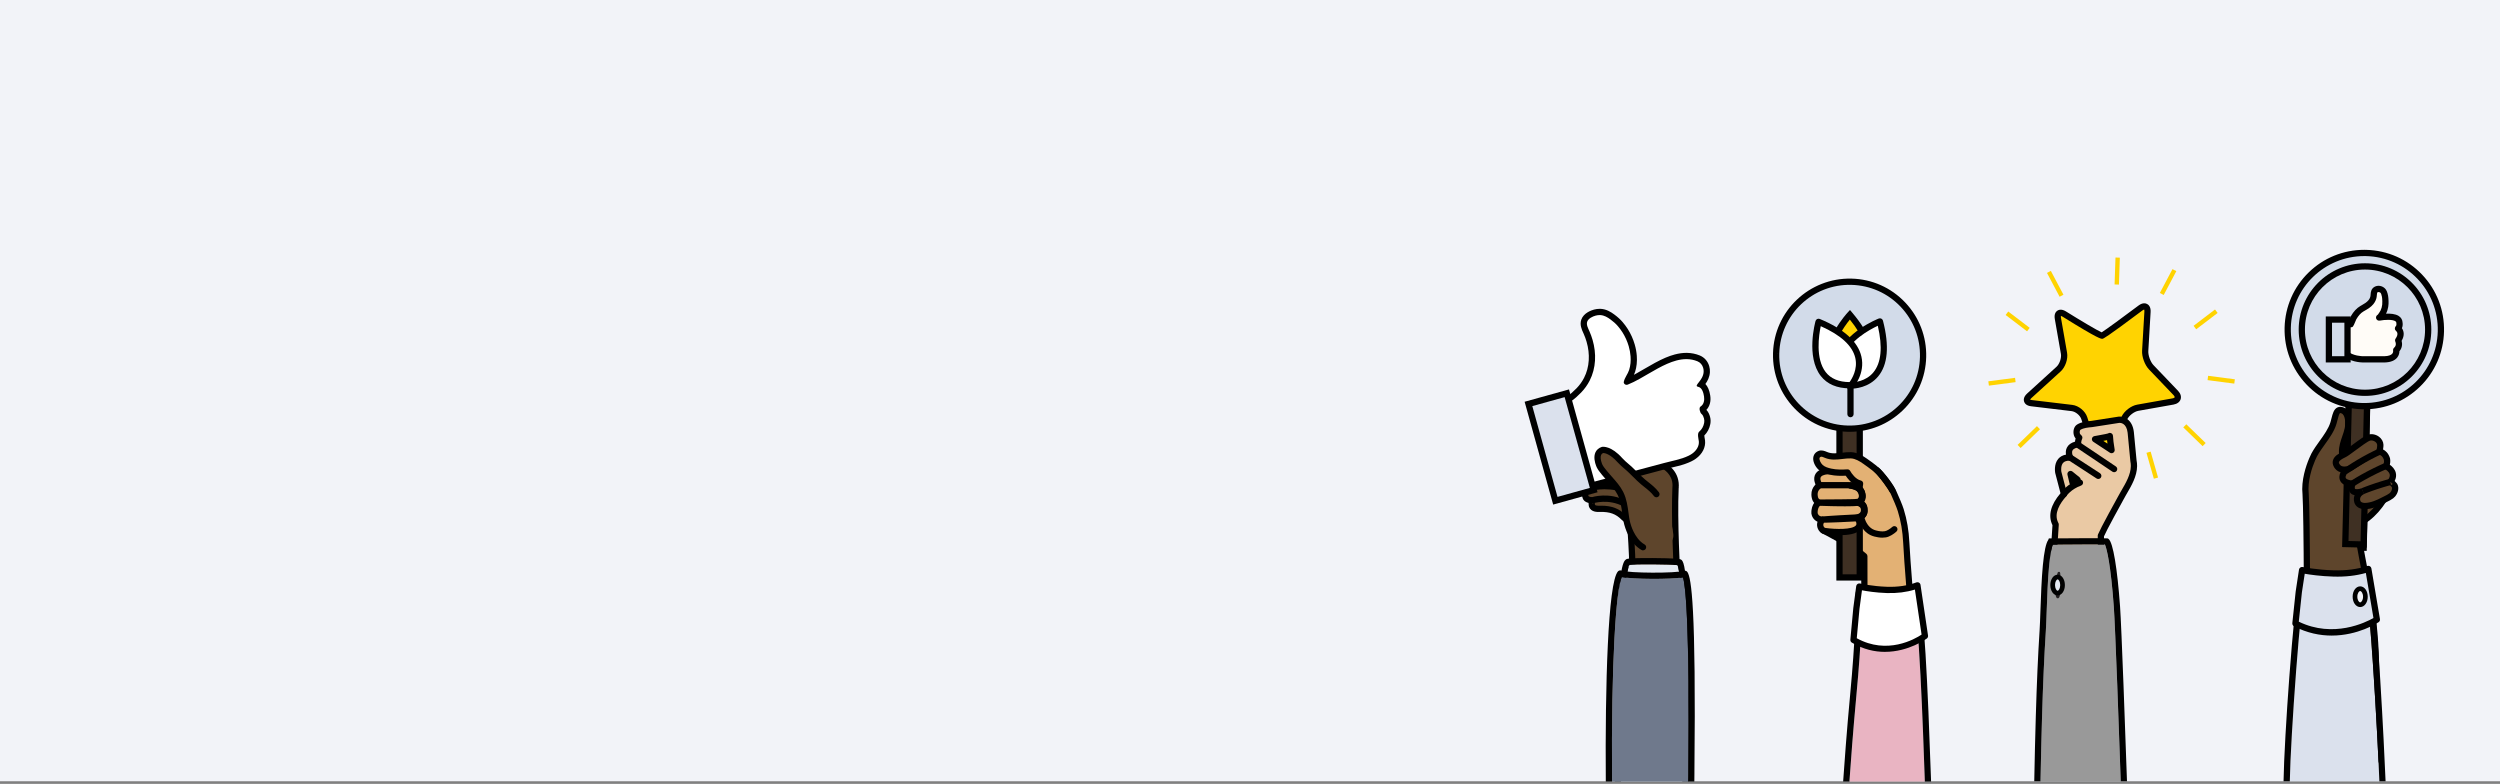 <?xml version="1.0" encoding="UTF-8"?>
<svg id="Calque_2" data-name="Calque 2" xmlns="http://www.w3.org/2000/svg" viewBox="0 0 1600 501.67">
  <rect x="0" y="0" width="1600" height="501.67" fill="#808080" stroke="none"/>
  <defs>
    <style>
      .cls-1 {
        fill: #6f798c;
      }

      .cls-2 {
        fill: #e3b174;
      }

      .cls-3 {
        fill: #fff;
      }

      .cls-4 {
        fill: #e9b4c2;
      }

      .cls-5 {
        fill: #3f3023;
      }

      .cls-6 {
        fill: #eac9a4;
      }

      .cls-7 {
        fill: #fffcf7;
      }

      .cls-8 {
        fill: #231f20;
      }

      .cls-9 {
        fill: #5e452c;
      }

      .cls-10 {
        fill: #ffd301;
      }

      .cls-11 {
        fill: #dbe1ed;
      }

      .cls-12 {
        fill: #999;
      }

      .cls-13 {
        fill: #d2dbe9;
      }

      .cls-14 {
        fill: #e5eaf2;
      }

      .cls-15 {
        fill: #f2f3f8;
      }

      .cls-16 {
        fill: #c97143;
      }

      .cls-17 {
        fill: #dbe1ed;
      }
    </style>
  </defs>
  <g id="Illustration_-_desktop" data-name="Illustration - desktop">
    <g>
      <rect class="cls-15" width="1600" height="500"/>
      <g>
        <g>
          <g>
            <path class="cls-10" d="M1317.49,236.23c2.47-2.25,4.03-6.79,3.45-10.09l-3.91-22.35c-.58-3.3,1.28-4.55,4.12-2.78,0,0,22.63,14.11,24.12,13.83,1.32-.24,24.62-17.72,24.62-17.72,2.68-2.01,4.71-.91,4.51,2.43l-1.47,25.02c-.2,3.34,1.53,8.05,3.85,10.47l15.71,16.44c2.31,2.42,1.51,4.88-1.79,5.46l-22.53,3.99c-3.29.58-7.14,3.54-8.56,6.58l-12.59,27.1c-1.41,3.03-3.41,2.91-4.44-.27l-8.65-26.74c-1.03-3.18-4.59-6.1-7.92-6.49l-25.74-3.08c-3.33-.34-4.03-2.46-1.56-4.72l18.78-17.1Z"/>
            <path d="M1344.74,298.82c-.07,0-.13,0-.2,0-1-.06-2.82-.64-3.86-3.85l-8.65-26.74c-.79-2.43-3.71-4.82-6.25-5.12l-25.74-3.08c-3.26-.33-4.3-2.02-4.62-3-.32-.98-.5-2.95,1.95-5.18l18.78-17.1c1.96-1.79,3.28-5.65,2.83-8.27l-3.91-22.35c-.57-3.26.78-4.72,1.63-5.29.85-.57,2.7-1.28,5.51.47,9.46,5.9,20.1,12.21,22.84,13.39,2.71-1.67,13.8-9.8,23.64-17.18,2.64-1.97,4.57-1.45,5.48-.95.92.49,2.42,1.81,2.22,5.1l-1.47,25.02c-.16,2.77,1.38,6.96,3.3,8.98l15.71,16.44c1.63,1.71,2.23,3.68,1.66,5.43-.57,1.74-2.23,2.98-4.55,3.39l-22.52,4c-2.64.47-5.96,3.02-7.09,5.45l-12.59,27.09c-1.33,2.87-3.07,3.36-4.1,3.36ZM1299.29,255.75c.17.09.52.23,1.19.3l25.77,3.08c4.1.48,8.31,3.93,9.58,7.86l8.65,26.74c.11.33.22.59.32.77.12-.17.26-.41.41-.73l12.59-27.1c1.69-3.62,6.09-7.01,10.02-7.7l22.53-4c.95-.17,1.38-.51,1.45-.69.06-.19-.09-.72-.75-1.42l-15.71-16.44c-2.69-2.82-4.63-8.08-4.4-11.97l1.47-25.02c.04-.73-.07-1.14-.14-1.31-.18.03-.59.16-1.17.6-23.67,17.75-24.92,17.98-25.45,18.08-.84.15-2.23.42-25.54-14.1-.57-.35-.93-.46-1.12-.49-.04.19-.08.57.03,1.22l3.91,22.35c.69,3.97-1.1,9.2-4.08,11.91h0s-18.78,17.1-18.78,17.1c-.49.45-.69.77-.77.95Z"/>
          </g>
          <rect class="cls-10" x="1346.47" y="172.09" width="17.25" height="2.79" transform="translate(1135.99 1521.96) rotate(-88.07)"/>
          <rect class="cls-10" x="1378.92" y="179.1" width="17.25" height="2.79" transform="translate(578.79 1322.32) rotate(-62.1)"/>
          <rect class="cls-10" x="1403" y="203.09" width="17.25" height="2.79" transform="translate(164.88 897.39) rotate(-37.31)"/>
          <rect class="cls-10" x="1420.24" y="234.42" width="2.79" height="17.25" transform="translate(996 1621.06) rotate(-82.54)"/>
          <rect class="cls-10" x="1403.07" y="269.92" width="2.79" height="17.25" transform="translate(227.04 1093.28) rotate(-45.9)"/>
          <rect class="cls-10" x="1376.05" y="289.17" width="2.79" height="17.25" transform="translate(-28.84 389.41) rotate(-15.93)"/>
          <rect class="cls-10" x="1313.96" y="173.06" width="2.79" height="17.25" transform="translate(67.86 636.57) rotate(-27.9)"/>
          <rect class="cls-10" x="1289.87" y="197.05" width="2.79" height="17.25" transform="translate(345.04 1108.07) rotate(-52.69)"/>
          <rect class="cls-10" x="1272.64" y="242.84" width="17.25" height="2.79" transform="translate(-20.87 168.49) rotate(-7.46)"/>
          <rect class="cls-10" x="1289.8" y="278.35" width="17.25" height="2.79" transform="translate(171.31 982.43) rotate(-44.1)"/>
          <rect class="cls-10" x="1316.82" y="297.59" width="17.25" height="2.79" transform="translate(674.23 1491.51) rotate(-74.07)"/>
          <g>
            <g>
              <path class="cls-6" d="M1344.86,381l-.31-38.16,2.5-5.14c2.82-5.4,5.72-10.77,8.68-16.09,1.09-1.95,2.11-3.94,3.24-5.87,3.12-5.35,6.69-11.21,6.77-17.41h0v-.02c0-1.11-.09-2.24-.33-3.37l-1.74-18.19c-.98-8.66-7.43-8.12-7.43-8.12l-17.51,2.73c-2.77.24-5.91.53-8.33,2.04-1.35.84-1.65,3.05-1.2,4.6.1.33.22.62.39.87.31.48.7.88,1.15,1.21-.92,1.86-.8,4.22-.8,4.22-8.77,1.44-5.01,8.51-5.01,8.51-9.56-.4-7.61,9.53-7.61,9.53l3.63,13.89c-4.6,5.09-9.08,12.45-5.34,19.42h.02s-2.89,45.36-2.89,45.36h32.15ZM1340.81,281.07c.72-.12,1.43-.25,2.12-.38.5-.09,7.39-1.24,7.39-1.66.09,2.43.54,5.71,1.1,9.03l-10.61-6.99Z"/>
              <path d="M1344.87,383h-32.15c-.55,0-1.08-.23-1.46-.63-.38-.4-.57-.94-.54-1.5l2.86-44.77c-2.96-6.03-1.18-13.06,5.15-20.41l-3.36-12.86s-.02-.08-.03-.12c-.04-.23-1.05-5.57,1.97-9.08,1.23-1.43,2.88-2.32,4.93-2.68-.22-1.3-.21-2.9.56-4.44.92-1.86,2.67-3.15,5.2-3.85.06-.61.18-1.33.4-2.07-.17-.21-.33-.42-.48-.65-.26-.4-.47-.87-.63-1.39-.67-2.29-.18-5.47,2.06-6.86,2.83-1.76,6.32-2.08,9.15-2.33l17.44-2.72s.09-.01.14-.02c2.92-.24,8.64,1.51,9.59,9.88l1.73,18.12c.24,1.18.35,2.42.34,3.67v.05h0c-.08,6.46-3.57,12.44-6.65,17.71l-.4.68c-.7,1.2-1.36,2.42-2.02,3.65-.4.73-.79,1.46-1.19,2.19-2.93,5.26-5.84,10.66-8.66,16.04l-2.27,4.67.31,37.69c0,.53-.2,1.05-.58,1.42-.38.38-.89.59-1.42.59ZM1314.85,379h28l-.3-36.14c0-.31.07-.61.2-.89l2.5-5.14c2.86-5.47,5.79-10.89,8.73-16.19.4-.71.79-1.43,1.17-2.15.67-1.23,1.36-2.51,2.08-3.75l.4-.68c2.96-5.08,6.03-10.33,6.1-15.74v-.03c.01-1.02-.08-1.99-.28-2.94-.01-.07-.03-.15-.03-.22l-1.74-18.19c-.7-6.16-4.54-6.35-5.23-6.31l-17.41,2.71s-.09.01-.13.02c-2.54.22-5.42.48-7.45,1.75-.33.21-.62,1.36-.33,2.33.06.2.12.3.14.34.17.27.39.5.67.71.77.58,1.02,1.62.59,2.49-.56,1.12-.62,2.72-.59,3.24.04,1.01-.67,1.9-1.67,2.07-1.42.23-3.24.77-3.87,2.02s0,3.01.3,3.59c.33.63.29,1.4-.09,2-.38.6-1.06.96-1.77.93-2.06-.07-3.59.4-4.48,1.43-1.43,1.65-1.28,4.59-1.09,5.66l3.61,13.82c.17.65,0,1.35-.45,1.85-4.05,4.48-8.21,11.05-5.14,16.98.24.36.36.78.33,1.23l-2.76,43.23ZM1351.42,290.06c-.38,0-.77-.11-1.1-.33l-10.61-6.99c-.69-.45-1.03-1.28-.86-2.08s.81-1.42,1.62-1.56c.71-.12,1.41-.25,2.09-.38l.34-.06c4.36-.76,5.79-1.12,6.25-1.26.32-.23.7-.36,1.12-.37,1.08,0,2,.84,2.04,1.92.08,2.06.44,5.01,1.07,8.77.13.78-.21,1.57-.88,2.01-.33.22-.71.32-1.09.32ZM1346.11,282.16l2.67,1.76c-.1-.79-.19-1.53-.26-2.22-.68.15-1.48.3-2.41.46ZM1348.32,279.03h0s0,0,0,0ZM1348.32,279.02h0s0,0,0,0ZM1348.32,279.01h0s0,0,0,0ZM1348.37,278.6c-.03.13-.04.27-.05.41,0-.14.02-.28.05-.41Z"/>
            </g>
            <g>
              <g>
                <line class="cls-6" x1="1330.05" y1="284.77" x2="1353.03" y2="300.2"/>
                <path d="M1353.03,302.2c-.38,0-.77-.11-1.11-.34l-22.98-15.43c-.92-.62-1.16-1.86-.54-2.78.62-.92,1.85-1.16,2.78-.54l22.98,15.43c.92.62,1.16,1.86.54,2.78-.39.57-1.02.88-1.66.88Z"/>
              </g>
              <g>
                <line class="cls-6" x1="1324.85" y1="292.8" x2="1342.9" y2="304.54"/>
                <path d="M1342.9,306.54c-.37,0-.75-.1-1.09-.32l-18.06-11.75c-.93-.6-1.19-1.84-.59-2.77.6-.92,1.84-1.19,2.77-.59l18.06,11.75c.93.6,1.19,1.84.59,2.77-.38.59-1.02.91-1.68.91Z"/>
              </g>
              <g>
                <polyline class="cls-6" points="1326.43 308.89 1325.12 303.37 1329.62 307.04"/>
                <path d="M1326.43,310.89c-.9,0-1.72-.62-1.94-1.54l-1.31-5.52c-.2-.83.16-1.7.88-2.16.72-.46,1.66-.4,2.33.14l4.51,3.66c.86.7.99,1.96.29,2.81-.68.84-1.91.98-2.76.33.13,1-.51,1.97-1.52,2.21-.16.04-.31.05-.46.05Z"/>
              </g>
              <g>
                <path class="cls-6" d="M1331.17,308.89c-7.12,2.55-10.24,7.33-10.24,7.33"/>
                <path d="M1320.93,318.22c-.38,0-.76-.11-1.1-.33-.92-.61-1.18-1.84-.57-2.76.14-.22,3.58-5.37,11.24-8.12,1.04-.37,2.18.17,2.56,1.21s-.17,2.18-1.21,2.56c-6.33,2.27-9.22,6.51-9.25,6.55-.39.58-1.02.89-1.67.89Z"/>
              </g>
            </g>
          </g>
          <path d="M1313.61,367.73c-.35,0-.67,0-.96,0"/>
        </g>
        <g>
          <g>
            <path class="cls-2" d="M1166.89,339.51s16.32,7.9,26.28,16.45l.05,28.45,29.4-.91c-.85-12.05-1.97-24.1-2.58-36.16-.37-7.23-1.4-13.94-3.54-20.85-.98-3.16-3.4-8.54-4.74-11.56-.83-1.88-8.68-13.07-10.63-14.07l-15.21-2.98-17.73,18.31-1.29,23.31Z"/>
            <path d="M1193.22,386.41c-.52,0-1.02-.2-1.39-.56-.39-.38-.61-.89-.61-1.43l-.05-27.52c-9.7-8.06-24.99-15.51-25.15-15.58-.73-.35-1.17-1.1-1.13-1.91l1.29-23.31c.03-.48.23-.94.56-1.28l17.73-18.31c.47-.49,1.16-.7,1.82-.57l15.21,2.98c.18.04.36.1.53.18,2.66,1.37,10.76,13.27,11.54,15.04l.35.8c1.41,3.17,3.53,7.97,4.46,10.98,2.07,6.67,3.23,13.45,3.63,21.34.4,7.92,1.04,15.98,1.65,23.77.32,4.12.64,8.23.94,12.34.04.54-.15,1.08-.51,1.48-.37.4-.88.64-1.42.66l-29.4.91s-.04,0-.06,0ZM1168.96,338.3c4,2.01,16.93,8.77,25.51,16.14.44.38.7.93.7,1.51l.04,26.39,25.26-.78c-.25-3.41-.52-6.83-.78-10.24-.61-7.82-1.25-15.91-1.65-23.88-.39-7.54-1.48-14.01-3.46-20.35-.87-2.78-2.93-7.45-4.3-10.54l-.36-.8c-.77-1.74-7.67-11.42-9.58-13l-13.75-2.69-16.46,17-1.17,21.25Z"/>
          </g>
          <g>
            <rect class="cls-5" x="1177.27" y="225.15" width="12.96" height="144.41"/>
            <path d="M1192.23,371.56h-16.96v-148.41h16.96v148.41ZM1179.27,367.56h8.96v-140.41h-8.96v140.41Z"/>
          </g>
          <path d="M1165.35,290.29c-.58.16-1.12.46-1.57.85-.45.39-.78.9-.97,1.47-.06.29-.14.58-.13.88,0,.15-.02.3,0,.44l.06.44c.02.3.13.58.2.87.06.29.2.56.31.84l.17.41.21.39c.14.26.28.53.43.78.32.48.74.91,1.18,1.31.22.19.46.37.69.56l.74.5c.52.29,1.03.59,1.58.82.53.27,1.11.43,1.66.64.57.17,1.15.32,1.73.46.59.1,1.17.22,1.76.3l1.78.18,1.79.06c.6.03,1.19-.03,1.79-.03l.89-.03.89-.08,1.78-.17c.1,0,.19.04.23.13.2.39.44.79.69,1.16.25.38.51.75.79,1.11.13.18.28.35.43.53.14.18.29.35.44.51.15.17.3.34.46.5.16.16.31.33.48.48l.51.45c.17.14.35.28.53.42.17.14.36.27.55.39.19.12.37.26.57.36l.59.32c.2.11.41.18.61.27.2.09.41.18.63.24l.64.2h.01c.12.04.2.17.17.29-.28,1.48-.48,2.98-.65,4.49-.16,1.51-.27,3.02-.33,4.53-.02.76-.04,1.51-.04,2.27,0,.76.01,1.51.06,2.27.03.76.1,1.51.15,2.26.08.75.16,1.5.28,2.25.05.37.12.75.19,1.12.08.37.13.74.23,1.11l.27,1.1.33,1.08c.25.71.49,1.43.82,2.11.15.34.31.69.5,1.01.19.32.34.67.56.98.21.31.41.63.63.94l.71.88c.26.28.53.54.79.81.26.27.58.48.87.73.28.25.62.44.94.64l.48.3.51.25c.67.36,1.4.57,2.12.82-.72-.23-1.46-.42-2.15-.76l-.52-.23-.49-.29c-.33-.2-.67-.37-.96-.62-.3-.24-.62-.44-.9-.71-.27-.27-.56-.52-.83-.79l-.74-.87c-.24-.3-.44-.62-.67-.93-.23-.31-.4-.66-.59-.98-.2-.33-.36-.67-.52-1.02-.34-.68-.6-1.41-.87-2.12l-.35-1.09-.29-1.11c-.11-.37-.17-.75-.25-1.12-.09-.37-.16-.75-.21-1.13-.14-.75-.23-1.51-.32-2.27-.07-.76-.15-1.52-.18-2.28-.05-.76-.06-1.53-.07-2.29,0-.76,0-1.53.03-2.29.05-1.52.16-3.05.31-4.56.16-1.52.36-3.03.63-4.54l.18.29-.68-.21c-.23-.06-.45-.15-.66-.25-.22-.1-.44-.18-.65-.29l-.62-.34c-.21-.11-.4-.25-.59-.38-.2-.13-.39-.26-.57-.41-.18-.15-.37-.29-.55-.44l-.52-.47c-.18-.15-.33-.33-.5-.49-.17-.16-.32-.34-.48-.51-.15-.17-.31-.35-.45-.53-.14-.18-.3-.36-.43-.55-.28-.37-.55-.75-.8-1.15-.26-.39-.49-.79-.71-1.21l.23.13-1.8.16-.9.08-.91.02c-.6,0-1.21.05-1.81.03l-1.81-.07-1.8-.21c-.6-.09-1.19-.22-1.79-.33-.59-.15-1.17-.31-1.75-.49-.57-.22-1.15-.39-1.69-.67-.56-.24-1.08-.55-1.6-.86l-.75-.52c-.24-.19-.47-.38-.7-.58-.45-.42-.86-.86-1.2-1.39-.15-.27-.28-.54-.42-.81l-.2-.4-.16-.42c-.1-.28-.23-.56-.29-.86-.07-.3-.17-.58-.18-.89l-.05-.45c-.01-.15.01-.31.02-.46,0-.31.09-.6.16-.9.2-.58.56-1.09,1.03-1.48.47-.38,1.01-.67,1.6-.81Z"/>
          <path d="M1164.85,310.54s.37,0,1.01-.01c.65,0,1.57-.01,2.67,0,1.11.01,2.4.02,3.78.08,1.38.05,2.86.1,4.33.16,1.47.08,2.94.17,4.28,0,.67-.09,1.31-.22,1.89-.43.58-.2,1.1-.48,1.53-.8.43-.33.78-.67.98-1.06.23-.37.28-.76.25-1.07-.03-.31-.11-.56-.16-.72-.06-.16-.08-.25-.08-.25,0,0,.04.08.11.24.06.16.17.39.23.72.06.32.04.76-.18,1.17-.18.43-.55.84-.98,1.2-.44.36-.97.69-1.58.92-.6.25-1.27.42-1.97.52-1.4.2-2.9.13-4.37.07-1.47-.08-2.94-.15-4.32-.23-1.38-.09-2.67-.17-3.77-.23-1.1-.06-2.02-.14-2.67-.19-.64-.05-1.01-.08-1.01-.08Z"/>
          <g>
            <path class="cls-13" d="M1136.73,226.18c-.64,25.97,19.89,47.53,45.86,48.17,25.97.64,47.53-19.89,48.17-45.86.64-25.97-19.89-47.53-45.86-48.17-25.97-.64-47.53,19.89-48.17,45.86Z"/>
            <path d="M1183.78,276.36c-.41,0-.82,0-1.24-.02-27.03-.66-48.47-23.19-47.81-50.22.66-27.03,23.21-48.44,50.22-47.81,13.09.32,25.28,5.72,34.31,15.21s13.83,21.92,13.5,35.01c-.32,13.09-5.72,25.28-15.21,34.31-9.19,8.75-21.14,13.52-33.78,13.52ZM1136.73,226.18l2,.05c-.61,24.82,19.09,45.51,43.91,46.12,12,.28,23.44-4.11,32.16-12.4,8.71-8.29,13.67-19.48,13.97-31.51.29-12.02-4.11-23.44-12.4-32.16-8.29-8.71-19.48-13.67-31.51-13.97-24.87-.6-45.51,19.09-46.12,43.91l-2-.05Z"/>
          </g>
          <g>
            <path class="cls-2" d="M1165.25,310.89c-1.26,0-2.08-3.22-2.14-3.85-.8-8.03,14.49-5.15,19.82-5.05,2.69.05,6.62.6,7.81,3.09,1.24,2.58-1.36,4.71-3.82,5.88l-21.67-.06Z"/>
            <path d="M1186.92,312.95h0l-21.67-.06h0c-3.36-.01-4.12-5.6-4.12-5.66-.2-2.01.37-3.76,1.65-5.06,3.43-3.5,11.19-2.87,16.86-2.4,1.34.11,2.5.2,3.34.22,3.47.06,7.96.85,9.58,4.23.6,1.24.68,2.57.23,3.83-.82,2.33-3.17,3.85-5,4.72-.27.13-.56.19-.86.19ZM1165.79,308.89l20.66.06c1.34-.7,2.3-1.54,2.55-2.25.07-.19.1-.41-.07-.77-.55-1.15-2.87-1.9-6.05-1.96-.97-.02-2.19-.12-3.6-.23-4.32-.35-11.55-.94-13.68,1.22-.3.3-.63.79-.52,1.87.06.47.4,1.53.69,2.05ZM1165.26,308.89h0,0Z"/>
          </g>
          <path class="cls-2" d="M1162.73,292.06c-.99,2.17.67,5.45,2.2,6.96,1.68,1.64,3.94,2.35,6.12,2.87,3.25.77,6.77.71,10.07.5,0,0,2.97,5.99,7.57,7.09,0,0-4.49,28.38,9.1,31.97,2.03.54,4,.88,6.11.51,1.76-.31,4.09-1.96,5.37-3.23,3.19-3.19,3.48-8.32,2.71-12.57-.88-4.83-2.88-8.93-5.13-13.23-2.59-4.94-5.56-9.99-9.72-13.51-1.78-1.51-3.65-2.92-5.52-4.31-2.47-1.84-5.27-3.6-8.36-3.73-5-.2-10.12,1.94-14.97-.2-1.1-.49-2.58-1.23-3.77-.74-.91.37-1.47.94-1.78,1.62Z"/>
          <path d="M1204.72,344.11c-1.86,0-3.58-.35-5.08-.72-14.06-3.49-12.26-26.07-11.43-32.55-3.42-1.49-5.84-4.68-6.95-6.39-3.14.15-6.68.14-10.07-.61-2.6-.58-5.31-1.38-7.44-3.35-2.1-1.93-4.36-6.1-2.79-9.31.57-1.18,1.6-2.08,2.98-2.61,1.94-.75,3.94.1,5.27.65l.24.1c2.86,1.19,5.97.82,9.27.44,1.94-.23,3.95-.46,5.99-.39,3.86.15,7.21,2.15,9.98,4.09,2.06,1.44,4.06,2.86,5.98,4.39,3.65,2.91,9.4,9.52,12.31,15.13.51.98.13,2.19-.85,2.7-.98.51-2.19.13-2.7-.85-2.82-5.43-8.34-11.53-11.25-13.84-1.83-1.45-3.78-2.83-5.78-4.24-2.29-1.6-5.01-3.26-7.83-3.37-1.74-.07-3.5.14-5.38.36-3.66.43-7.44.87-11.27-.72l-.25-.11c-.64-.27-1.84-.78-2.28-.61-.63.25-.77.53-.82.63-.51,1.05.64,3.45,1.91,4.61,1.44,1.33,3.54,1.93,5.6,2.38,3.35.74,7.03.65,10.18.46.8-.06,1.52.37,1.89,1.06.77,1.44,3.48,5.34,6.74,6.07,1.04.23,1.71,1.24,1.54,2.28-.04.27-4.31,26.59,8.21,29.7,1.78.44,3.71.81,5.7.48,1.33-.22,3.46-1.58,4.68-2.72.8-.76,2.07-.72,2.83.09.76.8.72,2.07-.09,2.83-1.64,1.54-4.46,3.37-6.76,3.75-.76.12-1.51.18-2.23.18Z"/>
          <g>
            <path class="cls-2" d="M1167.92,339.85s24.78,3.6,21.98-5.99c0,0-.13-1.73-2-2.4,0,0,6.26-.27,5.2-5.6,0,0,.67-3.83-4.26-4.18,0,0,4.26-1.01,2.66-6.61,0,0-.72-4-8.55-4.53h-18.09s-4.66,2-3.33,7.86c0,0,.27,2.03,2.4,3.28,0,0-2.88,1.99-2.64,6.82,0,0,.5,3.93,4.9,4.05-.61-.02-1.25,2.61-1.27,3.01-.11,1.9,1.02,4.01,3,4.3Z"/>
            <path d="M1177.34,342.54c-4.35,0-8.32-.51-9.71-.72-3.14-.46-4.86-3.61-4.71-6.39,0-.02.06-.69.28-1.52-2.64-1.17-3.71-3.68-3.9-5.17,0-.05-.01-.1-.01-.16-.16-3.14.81-5.34,1.77-6.73-1.11-1.3-1.42-2.65-1.5-3.09-1.3-5.88,2.37-9.16,4.51-10.08.25-.11.52-.16.79-.16h18.09s.09,0,.14,0c8.62.59,10.13,5.06,10.36,6.04.69,2.45.53,4.54-.46,6.23-.03.05-.05.09-.08.14.41.3.78.65,1.09,1.05,1.11,1.42,1.17,3.02,1.13,3.78.39,2.37-.38,3.96-1.11,4.9-.67.86-1.53,1.45-2.38,1.86.13.33.21.65.25.93.71,2.64-.2,4.43-1.11,5.47-2.5,2.88-8.23,3.61-13.42,3.61ZM1167.36,334.16c-.18.43-.41,1.26-.46,1.58-.05.87.47,2.01,1.3,2.13l-.29,1.98.29-1.98c6.71.97,17.2,1.13,19.53-1.56.29-.34.55-.83.24-1.9-.04-.13-.06-.27-.07-.41-.02-.09-.13-.48-.68-.67-.9-.32-1.45-1.24-1.3-2.18.14-.95.94-1.66,1.89-1.7.55-.03,2.32-.33,3.04-1.26.13-.17.53-.68.27-1.94-.05-.24-.05-.49,0-.73h0s.06-.62-.31-1.07c-.45-.54-1.4-.72-2.13-.77-.99-.07-1.77-.85-1.85-1.83-.08-.98.57-1.88,1.53-2.11h0s.76-.23,1.18-.98c.5-.9.29-2.21.03-3.14-.04-.12-.03-.07-.05-.19h0s-.83-2.47-6.65-2.88h-17.54c-.83.5-2.64,2-1.86,5.42.01.06.02.12.03.18,0,0,.21,1.1,1.43,1.82.59.34.96.97.99,1.65.03.68-.3,1.33-.86,1.72-.05.04-1.92,1.49-1.78,4.97.1.56.62,2.19,2.96,2.25,1.1.03,1.98.95,1.95,2.05-.02.64-.34,1.21-.82,1.56Z"/>
          </g>
          <g>
            <path d="M1163.92,321.68s.66-.01,1.82-.04c1.16,0,2.82-.02,4.8-.04,1.99,0,4.3-.02,6.79-.03,2.48,0,5.13-.03,7.77-.12,1.32-.04,2.65-.07,3.91-.24.16-.02.31-.05.45-.09l.16-.06.2-.13.41-.26c.11-.1.21-.2.32-.3l.16-.15c.05-.06.09-.12.13-.18l.27-.36c.12-.27.29-.52.35-.81.37-1.13.22-2.34-.14-3.38-.36-1.04-.95-1.96-1.66-2.62-.19-.15-.36-.32-.55-.45-.2-.12-.38-.27-.57-.35-.41-.18-.8-.39-1.17-.53-.38-.13-.73-.24-1.06-.35-.33-.1-.65-.16-.93-.24-.56-.15-1.01-.22-1.31-.28-.3-.06-.47-.09-.47-.09,0,0,.16.02.47.06.31.05.76.08,1.33.21.28.06.6.11.94.2.34.1.71.2,1.1.31.39.13.77.31,1.2.48.43.2.83.48,1.22.81.76.68,1.4,1.61,1.81,2.7.41,1.08.61,2.38.21,3.64-.07.32-.25.61-.39.91l-.3.41c-.05.07-.1.14-.15.2l-.19.18c-.13.12-.25.24-.38.35l-.41.26-.2.13c-.11.06-.19.08-.29.12-.17.04-.34.08-.5.1-1.32.19-2.64.23-3.97.28-2.65.07-5.31.06-7.79.05-2.48-.01-4.8-.08-6.79-.12-1.99-.06-3.64-.11-4.8-.15-1.16-.04-1.82-.06-1.82-.06Z"/>
            <path d="M1179.98,324.02c-.92,0-1.82,0-2.66,0-1.88,0-3.67-.05-5.29-.09l-8.18-.24.03-4,6.65-.08,6.79-.03c2.46,0,5.09-.02,7.72-.12h.3c1.21-.05,2.35-.08,3.42-.23.02,0,.04,0,.06,0l.48-.4.12-.17.07-.13c.03-.05.06-.1.08-.15l.02-.1c.19-.58.14-1.33-.12-2.11-.25-.7-.63-1.33-1.09-1.77-.06-.05-.12-.11-.19-.16-.04-.04-.09-.08-.13-.12-.08-.05-.16-.1-.23-.15l-.11-.07c-.12-.05-.27-.12-.43-.19-.21-.1-.4-.19-.6-.27l-.98-.32c-.13-.04-.31-.08-.47-.12l-.33-.08c-.37-.1-.67-.15-.91-.2l-.74-.14.64-3.95.75.1c.33.04.75.1,1.24.21l.25.05c.23.04.48.09.74.16l1.16.33c.37.12.67.25.98.38l.49.21c.56.26,1.11.62,1.68,1.11,1.04.92,1.85,2.12,2.38,3.51.63,1.7.73,3.38.27,4.88-.11.43-.28.76-.41,1.02l-.3.54-.3.41c-.11.15-.18.24-.25.33l-.44.43c-.12.11-.24.22-.36.33l-.19.14-.76.49c-.19.1-.34.16-.5.21l-.27.08c-.24.06-.48.11-.71.14-1.31.19-2.61.24-3.87.29h-.29c-1.78.06-3.55.07-5.22.07Z"/>
          </g>
          <g>
            <path d="M1166.14,332.54s.58-.05,1.59-.13c1.01-.07,2.45-.19,4.18-.3,1.73-.11,3.75-.25,5.91-.37,2.16-.12,4.47-.25,6.78-.37,1.15-.05,2.3-.11,3.44-.16,1.1-.07,2.17-.41,3.03-.99.87-.58,1.47-1.43,1.74-2.35.13-.47.18-.91.19-1.39,0-.45-.03-.89-.13-1.3-.18-.82-.62-1.49-1.1-1.98-.49-.48-1.03-.79-1.48-1-.46-.2-.83-.33-1.09-.41-.26-.07-.4-.11-.4-.11,0,0,.14.03.41.09.26.06.65.16,1.13.34.47.19,1.03.48,1.57.95.53.48,1.03,1.18,1.25,2.05.13.43.17.9.18,1.38,0,.46-.04.98-.16,1.48-.26,1-.9,1.98-1.85,2.61-.93.64-2.07,1.01-3.24,1.1-1.14.06-2.3.13-3.45.2-2.31.1-4.62.21-6.78.3-2.17.1-4.19.15-5.92.22-1.73.06-3.18.09-4.19.12-1.01.02-1.59.03-1.59.03Z"/>
            <path d="M1166.18,334.54l-.2-3.99,2.81-.22c.85-.06,1.86-.14,2.99-.21l1.92-.12c1.25-.08,2.6-.17,4.01-.25l10.23-.54c.73-.05,1.46-.28,2-.65.46-.3.8-.76.95-1.27.07-.24.1-.51.11-.85,0-.19,0-.51-.07-.75-.12-.53-.38-.88-.59-1.08-.22-.21-.52-.41-.9-.59-.38-.17-.67-.26-.81-.3l-.39-.11.95-3.88.42.09c.51.12.97.26,1.44.44.86.35,1.56.78,2.17,1.32.67.61,1.51,1.61,1.86,3.07.14.45.22,1.05.24,1.8,0,.52-.03,1.25-.22,2.02-.41,1.55-1.39,2.92-2.68,3.78-1.17.81-2.63,1.31-4.2,1.43l-10.3.51c-1.39.06-2.73.11-3.97.15l-1.96.07c-1.15.04-2.17.07-3.02.09l-2.8.06Z"/>
          </g>
        </g>
        <g>
          <g>
            <path class="cls-9" d="M1044.58,369.59c.45-6.96-.3-20.17-.85-28.31-.13-1.94-.26-3.6-.35-4.8-.1-1.37-.17-2.17-.17-2.17-.6-.72-3.43-2.53-3.93-3.04-4.37-4.48-9.2-5.78-15.28-5.61-1.86.05-4.34.05-5.17-1.99-.11-.26-.37-3.46.16-3.46-3.65-.2-4.1-1.78-4.1-1.78-1.52-3.96,1.22-5.48,1.22-5.48-5.33.15-6.09-2.13-6.09-2.13-1.44-5.22,3.24-5.84,7.02-6.68,3.13-.7,6.28-1.31,9.42-1.95.17.21,9.1-3.18,9.1-3.18-3.39-.3-7.93-.8-12.19-1.62-6.04-1.16-11.54-2.96-12.44-5.76-1.42-4.41,8.91-4.37,11.86-4.4,5.61-.05,12.07.59,17.53,1.97,9.3,2.35,16.68,4.97,24.67,9.04,0,0,7.44,3.79,7.42,12.38v.02c-.03.47-.05.94-.07,1.43h0s0,.01,0,.02c-.98,21.21,1.03,56.3,1.03,56.3l-28.78,1.22Z"/>
            <path d="M1042.45,371.68l.14-2.22c.45-6.97-.34-20.56-.85-28.04-.13-1.94-.25-3.58-.35-4.79-.04-.56-.08-1.02-.11-1.38-.46-.36-1.18-.87-1.62-1.19-.97-.69-1.49-1.07-1.81-1.4-3.64-3.73-7.63-5.19-13.79-5.01-1.85.06-5.69.16-7.08-3.23-.1-.25-.3-1.36-.32-2.55-2.64-.68-3.43-2.17-3.65-2.75-.68-1.77-.71-3.26-.4-4.47-3.47-.75-4.33-2.73-4.5-3.21l-.03-.1c-.57-2.06-.42-3.83.45-5.26,1.5-2.48,4.59-3.15,7.32-3.74l.75-.16c2.38-.53,4.81-1.02,7.16-1.49l2.84-.57c.09-.03.2-.06.32-.1-1.39-.21-2.7-.43-3.93-.66-8.49-1.63-12.93-3.89-13.96-7.11-.43-1.34-.25-2.66.53-3.73,2.03-2.81,7.69-3.24,12.97-3.28h.25c6.14-.05,12.71.68,18.04,2.02,9.77,2.47,17.27,5.22,25.09,9.19.35.18,8.53,4.45,8.52,14.17v.13c-.02.36-.04.72-.06,1.09l.06.2-.08.34c-.95,20.89,1.01,55.56,1.03,55.91l.12,2.03-33.03,1.4ZM1024.95,323.65c6.68,0,11.57,1.94,15.76,6.23.14.13.8.6,1.27.94,1.4,1,2.28,1.65,2.76,2.21l.41.49.05.63s.07.8.17,2.18c.09,1.21.22,2.87.35,4.82.57,8.33,1.17,19.26.96,26.35l24.58-1.04c-.4-7.74-1.74-35.9-.94-54.06h0s.02-.44.02-.44c.02-.47.05-.94.07-1.39-.02-7.2-6.08-10.43-6.34-10.57-7.53-3.83-14.78-6.49-24.25-8.88-5.01-1.27-11.19-1.96-17.02-1.91h-.25c-8.59.08-9.66,1.44-9.77,1.63,0,0,0,.06.04.16.13.41,1.28,2.56,10.91,4.41,3.35.64,7.39,1.18,11.99,1.59l8.67.78-8.14,3.09c-6.07,2.3-8.57,3.24-9.81,3.35l-1.92.39c-2.32.47-4.73.95-7.07,1.47l-.77.17c-1.84.4-4.13.89-4.74,1.9-.25.42-.28,1.05-.07,1.9.31.33,1.48.96,4.17.89l8.19-.24-7.16,3.98c-.24.16-1.09.91-.37,2.91.2.17.89.53,2.39.61l-.11,4c1.02,0,1.63-.8,1.72-1.2-.07.34-.03,1.49.04,2.03.38.58,1.56.67,3.2.63.34,0,.68-.01,1.01-.01ZM1020.68,322.9s0,0,0,0c0,0,0,0,0,0Z"/>
          </g>
          <path d="M1039.66,315.02c-.18,0-.37-.03-.55-.08-12.83-3.69-21.07-.59-21.16-.56-1.02.4-2.19-.11-2.59-1.13-.4-1.03.1-2.18,1.12-2.59.38-.15,9.49-3.66,23.73.43,1.06.3,1.68,1.41,1.37,2.47-.25.88-1.05,1.45-1.92,1.45Z"/>
          <path d="M1039.82,324.37c-.33,0-.66-.08-.97-.25-9.24-5.11-19.03-2.09-19.12-2.06-1.05.33-2.18-.24-2.51-1.29-.34-1.05.24-2.17,1.29-2.51.46-.15,11.49-3.61,22.29,2.36.97.53,1.32,1.75.78,2.72-.36.66-1.05,1.03-1.75,1.03Z"/>
          <path class="cls-16" d="M1072.41,310.62c0,.46-.02.94-.07,1.43.02-.49.05-.96.07-1.43Z"/>
          <g>
            <path class="cls-3" d="M1014.7,311.76c-.36,0-.72-.1-1.04-.29-.47-.28-.8-.75-.91-1.28l-11.33-51.69c-.19-.87.21-1.75.99-2.18.4-.22.83-.46,1.17-.66,0,0,.63-.37.64-.37,2.03-1.4,4.02-3.14,6.28-5.47,2.06-2.13,3.77-4.52,5.08-7.09,1.88-3.67,2.96-7.72,3.22-12.04.25-4.11-.24-8.35-1.47-12.59-.51-1.77-1.16-3.54-1.91-5.24-.1-.22-.2-.44-.31-.68-.87-1.88-2.05-4.46-1.2-6.96,1.18-3.44,5.5-4.83,6.79-5.17,1.02-.27,2.05-.41,3.06-.41.2,0,.39,0,.59.02,3.07.16,5.64,1.78,7.53,3.17,2.07,1.52,3.72,3.02,5.04,4.57,1.22,1.43,2.25,2.82,3.15,4.25,1.81,2.86,3.26,6.1,4.21,9.36.67,2.3,1.09,4.61,1.26,6.86.25,3.41-.08,6.6-1,9.48-.44,1.38-1.11,2.58-1.76,3.75-.58,1.05-1.14,2.05-1.45,3.05,2-.81,4.19-1.89,7.02-3.45,1.7-.94,3.41-1.95,5.14-2.95,2.14-1.25,4.36-2.55,6.58-3.75,4.8-2.6,8.7-4.26,12.25-5.2,2.45-.65,4.71-.97,6.92-.97h.44c2.59.06,5,.54,7.36,1.5,1.23.5,2.29,1.25,3.14,2.24.8.93,1.42,2.07,1.77,3.31.3,1.03.42,2.1.37,3.18-.18,3.6-2.25,6.23-3.63,7.98-.02.03-.04.05-.06.08,3.04,1.66,3.69,5.83,3.92,7.33.55,3.54-.51,6.58-2.83,8.23,0,.47.27,1.34.5,1.67,1.29,1.04,1.84,2.51,2.25,3.94.33,1.16.38,2.41.14,3.71-.49,2.7-1.87,5.15-3.79,6.75-.19.43-.11,1.58.24,3.42.08.41.14.76.16.99.4,3.58-1.51,7.25-5.09,9.81-.79.56-1.68,1.09-2.65,1.56-2.3,1.1-4.8,1.97-8.12,2.82-.86.22-1.72.43-2.58.63l-.63.15c-1.54.37-3.08.74-4.61,1.15l-50.34,13.42c-.17.04-.34.07-.52.07Z"/>
            <path d="M1023.77,201.65c.16,0,.32,0,.48.01,2.43.13,4.57,1.4,6.46,2.79,1.72,1.27,3.34,2.65,4.71,4.26,1.09,1.27,2.09,2.61,2.98,4.02,1.73,2.74,3.08,5.76,3.98,8.85.62,2.15,1.02,4.32,1.18,6.45.22,2.92-.01,5.91-.91,8.73-.84,2.63-2.84,4.86-3.41,7.56-.24,1.13.72,1.98,1.78,1.98.24,0,.49-.04.73-.14,2.5-.99,5.03-2.28,7.59-3.7,3.83-2.13,7.75-4.55,11.7-6.69,3.95-2.14,7.92-3.99,11.81-5.03,2.17-.58,4.3-.9,6.4-.9.13,0,.27,0,.4,0,2.23.05,4.44.46,6.65,1.35.97.39,1.75.97,2.38,1.7.62.72,1.09,1.6,1.36,2.55.23.81.34,1.67.29,2.53-.29,5.74-6.76,8.91-3.55,9.57,2.68.56,3.47,4.07,3.8,6.21.35,2.28-.03,5.06-2.23,6.44-1.3.81-.28,4.01.57,4.67.93.72,1.33,1.91,1.64,2.97.26.92.27,1.86.1,2.8-.38,2.09-1.45,4.22-3.16,5.61-1.46,1.19-.38,5.01-.25,6.13.35,3.2-1.68,6.12-4.26,7.96-.74.52-1.55.99-2.37,1.38-2.48,1.19-5.07,2-7.75,2.68-1.01.26-2.02.5-3.04.74-1.6.39-3.2.77-4.8,1.2l-.08.02-50.26,13.4c-.94-4.29-3.27-14.91-5.6-25.55-2.44-11.14-4.89-22.29-5.73-26.14.42-.23.85-.47,1.2-.67.18-.1.33-.19.45-.26.06-.03.11-.06.15-.09l.07-.04.04-.02.07-.04c2.45-1.69,4.62-3.69,6.59-5.73,2.25-2.33,4.05-4.88,5.43-7.57,2.06-4.04,3.17-8.4,3.44-12.83.27-4.43-.29-8.92-1.55-13.27-.54-1.86-1.21-3.7-2-5.49-.79-1.79-2.13-4.19-1.44-6.17.7-2.05,3.41-3.36,5.42-3.89.84-.22,1.71-.34,2.55-.34M1023.77,197.65c-1.18,0-2.39.16-3.58.48-1.54.41-6.67,2.08-8.17,6.46-1.12,3.25.32,6.38,1.27,8.44.1.22.2.44.29.65.72,1.62,1.33,3.3,1.82,4.99,1.17,4.02,1.64,8.02,1.4,11.91-.25,4.04-1.26,7.83-3.01,11.25-1.22,2.4-2.82,4.62-4.74,6.61-2.15,2.22-4.04,3.87-5.94,5.18-.03.02-.05.03-.08.05h-.02s-.04.03-.04.03c-.1.06-.23.13-.38.22-.35.2-.76.43-1.15.65-1.56.85-2.36,2.63-1.98,4.36l5.73,26.14,4.06,18.52,1.54,7.03c.23,1.07.89,1.99,1.83,2.56.63.39,1.35.58,2.08.58.34,0,.69-.04,1.03-.14l50.26-13.4.08-.02c1.48-.39,3.02-.77,4.5-1.13l.21-.05.39-.09c.9-.22,1.8-.43,2.7-.66,3.45-.88,6.07-1.79,8.49-2.95,1.08-.52,2.07-1.1,2.95-1.73,4.19-2.99,6.4-7.35,5.92-11.66-.04-.35-.11-.71-.18-1.14-.08-.43-.27-1.43-.29-2.08,1.94-1.88,3.33-4.51,3.85-7.36.29-1.6.23-3.15-.19-4.61-.28-.98-.83-2.9-2.34-4.43,2.13-2.18,3.05-5.47,2.47-9.17-.51-3.3-1.55-5.77-3.1-7.39,1.31-1.83,2.73-4.37,2.89-7.58.06-1.31-.09-2.6-.45-3.85-.43-1.5-1.19-2.9-2.18-4.05-1.07-1.24-2.38-2.17-3.91-2.79-2.6-1.05-5.24-1.58-8.07-1.64-.16,0-.32,0-.48,0-2.38,0-4.81.34-7.43,1.03-3.71.98-7.75,2.69-12.69,5.38-2.24,1.21-4.47,2.52-6.63,3.77-1.77,1.03-3.43,2-5.11,2.94-.59.33-1.15.63-1.69.92.28-.6.54-1.23.76-1.91.99-3.12,1.36-6.56,1.09-10.24-.18-2.39-.62-4.84-1.33-7.27-1.01-3.49-2.51-6.81-4.44-9.87-.96-1.51-2.04-2.98-3.32-4.48-1.43-1.67-3.18-3.27-5.38-4.89-2.12-1.56-5.01-3.37-8.62-3.56-.22-.01-.46-.02-.69-.02h0Z"/>
          </g>
          <g>
            <rect class="cls-11" x="986.35" y="253.94" width="25.48" height="64.3" transform="translate(-40.12 277.74) rotate(-15.52)"/>
            <path d="M994.03,322.93l-18.27-65.81,28.4-7.89,18.27,65.81-28.4,7.89ZM980.68,259.91l16.13,58.1,20.69-5.75-16.13-58.1-20.69,5.75Z"/>
          </g>
          <path class="cls-9" d="M1060.15,351.56c-7.73,1.51-13.22-3.8-16.42-10.27-1.31-2.65-2.23-5.49-2.76-8.15-.09-.45-.17-.9-.24-1.35-.09-.6-.18-1.21-.27-1.81-.66-4.73-1.16-9.56-3.26-13.91-.1-.2-.2-.4-.3-.6-2.49-4.8-6.59-8.5-9.94-12.68-.16-.21-.33-.41-.5-.62-1.01-1.24-2.06-2.53-2.74-3.96,0,0-.15-.32-.35-.84-.82-2.16-2.45-7.82,2.33-9.41,0,0,4.55-.75,11.09,6.61.69.77,1.4,1.46,2.13,2.12,1.11,1.01,2.28,1.96,3.5,3.05.31.28.62.56.92.85h0c2.8,2.62,5.44,5.53,8.22,7.85,3.05,2.53,6.14,4.61,8.54,7.85,5.48,7.38,10.04,16.55,10.83,25.82.5,5.88-5.95,8.49-10.8,9.44Z"/>
          <path d="M1051.57,352.25c-.33,0-.66-.08-.97-.25-3.43-1.9-6.43-5.3-8.66-9.83-1.32-2.66-2.33-5.65-2.93-8.64-.1-.48-.18-.96-.26-1.43-.1-.61-.18-1.23-.27-1.84l-.18-1.34c-.58-4.28-1.13-8.32-2.9-11.98-.09-.18-.18-.36-.27-.53-1.6-3.09-3.92-5.7-6.37-8.46-1.12-1.26-2.28-2.56-3.36-3.91l-.5-.62c-1.02-1.26-2.19-2.69-2.99-4.34,0,0-.18-.38-.42-1-.74-1.96-1.78-5.68-.37-8.66.76-1.59,2.12-2.75,3.94-3.36l.31-.08c.58-.09,5.85-.7,12.91,7.25.56.63,1.19,1.26,1.98,1.97.56.51,1.13,1,1.72,1.5.58.5,1.17,1.01,1.78,1.55.33.29.64.59.96.88,1.08,1.01,2.14,2.07,3.17,3.09,1.7,1.69,3.3,3.29,4.97,4.68.67.56,1.35,1.1,2.02,1.63,2.38,1.89,4.83,3.84,6.85,6.56.66.89.47,2.14-.42,2.8-.88.66-2.14.47-2.8-.42-1.71-2.3-3.85-4.01-6.13-5.81-.69-.55-1.39-1.11-2.09-1.69-1.8-1.5-3.55-3.24-5.23-4.92-1-1-2.04-2.04-3.08-3.01-.3-.29-.6-.56-.9-.83-.58-.52-1.15-1.01-1.71-1.48-.61-.53-1.21-1.04-1.8-1.57-.89-.8-1.62-1.53-2.29-2.28-4.94-5.56-8.46-5.94-9.19-5.96-.87.35-1.19.84-1.36,1.2-.56,1.18-.37,3.24.49,5.52.15.4.27.66.29.69.59,1.22,1.55,2.4,2.49,3.55l.51.63c1.02,1.27,2.14,2.53,3.23,3.75,2.51,2.82,5.1,5.74,6.93,9.25.11.2.22.43.33.65,2.04,4.22,2.66,8.77,3.26,13.17l.18,1.33c.08.59.17,1.19.26,1.78.06.41.14.83.22,1.25.53,2.66,1.43,5.3,2.6,7.66,1.31,2.65,3.58,6.2,7.01,8.1.97.54,1.32,1.75.78,2.72-.37.66-1.05,1.03-1.75,1.03Z"/>
        </g>
        <g>
          <path d="M1514.7,352.58l-15.73-.39,3.02-123.06,15.73.39-3.03,123.06ZM1503.06,348.3l7.74.19,2.83-115.06-7.74-.19-2.83,115.07Z"/>
          <g>
            <g>
              <path class="cls-9" d="M1475.6,438.28c-.87,14.56,4.62,32.44,14.67,44.34,15.27,18.09,34.24,14.41,32.22-9.88-3.12-37.51.2-52.88-5.58-88.7-.28-1.72-6.36-33.05-8.98-48.33,6.7-2.63,15.06-9.19,22.58-24.62l-17.42-7.09-2.42-.99c-2.77-.17-5.76-.8-7.82-2.23-.61-.42-1.13-.97-1.57-1.6-1.87-2.65-2.34-6.81-2.37-9.91-.07-5.5,2.64-9.82,3.68-14.97.69-3.43.66-9.92-3.17-11.57-4.3-1.85-4.55,3.07-6,7.97-2.13,7.17-8.6,13.56-12.24,20.29,0,0-.04.06-.1.19-.02.05-.05.11-.09.17-.23.47-.66,1.36-1.19,2.58,0,0,0,.01,0,.02-1.94,4.53-5.12,13.57-4.19,22.33.84,12.17,1.41,98.25,0,121.99Z"/>
              <path d="M1509.6,496.01c-6.7,0-14.27-4.29-20.85-12.09-9.98-11.83-16.07-30.21-15.14-45.75,1.4-23.63.81-110.02,0-121.73-.97-9.05,2.25-18.34,4.29-23.14l.06-.14c.52-1.2.96-2.12,1.24-2.68l.09-.19c.09-.18.14-.26.14-.26,1.45-2.68,3.34-5.32,5.18-7.87,2.79-3.89,5.68-7.92,6.89-12,.24-.82.45-1.64.65-2.42.76-3,1.48-5.84,3.74-6.95,1.24-.61,2.7-.57,4.33.13,5.19,2.23,5.11,10,4.34,13.8-.42,2.09-1.09,4.02-1.74,5.89-1,2.88-1.94,5.6-1.9,8.65.05,3.89.76,7.01,2.01,8.79.33.46.69.83,1.07,1.1,1.49,1.04,3.91,1.7,6.8,1.88l.33.02,22.13,9.01-.94,1.92c-6.17,12.65-13.61,21.04-22.14,24.96,1.9,10.94,5.19,28.22,7.2,38.74.97,5.08,1.44,7.55,1.52,8.06,3.43,21.3,3.67,35.13,3.94,51.14.19,11.03.38,22.43,1.65,37.71.94,11.35-2.5,19.5-9.44,22.37-1.72.71-3.55,1.06-5.46,1.06ZM1481.68,294.63l-.05.12c-1.89,4.41-4.92,13.04-4.03,21.33.82,11.85,1.41,98.6,0,122.32h0c-.87,14.59,4.84,31.84,14.21,42.93,7.18,8.51,15.7,12.4,21.72,9.92,5.22-2.16,7.76-8.84,6.98-18.34-1.28-15.41-1.48-26.88-1.67-37.97-.27-15.86-.5-29.55-3.89-50.57-.08-.48-.67-3.61-1.5-7.95-2.1-11.05-5.63-29.55-7.48-40.37l-.27-1.6,1.51-.59c7.66-3.01,14.74-10.5,20.55-21.72l-17.54-7.15c-2.53-.18-5.95-.78-8.5-2.56-.78-.54-1.47-1.24-2.07-2.09-2.19-3.11-2.7-7.72-2.74-11.04-.05-3.75,1.05-6.94,2.12-10.01.63-1.82,1.23-3.54,1.6-5.37.66-3.27.34-8.33-2-9.33-.63-.27-.92-.25-.98-.22-.6.3-1.22,2.73-1.63,4.35-.21.84-.43,1.71-.69,2.58-1.4,4.73-4.49,9.04-7.48,13.2-1.84,2.57-3.58,4.99-4.92,7.47l-.15.28c-.26.52-.65,1.33-1.11,2.4Z"/>
            </g>
            <g>
              <rect class="cls-5" x="1453.93" y="288.22" width="108.51" height="11.74" transform="translate(1177.19 1794.61) rotate(-88.59)"/>
              <path d="M1514.67,350.52l-15.73-.39,2.76-112.48,15.73.39-2.76,112.48ZM1503.04,346.24l7.73.19,2.57-104.48-7.73-.19-2.57,104.48Z"/>
            </g>
            <g>
              <path class="cls-9" d="M1500.15,290.87c2.86-1.33,12.93-9.89,16.18-10.83,2.93-.85,6.96,1.36,7.08,4.71.02.69-.15,3.02-.71,4.17,1.65.32,3.85,1.41,4.94,4.81,0,0,.56,2.06-.54,4.62,0,0,7.74,3.65,2.69,10.13.35-.44,2.56,1.96,2.7,2.24.96,1.85.15,4.24-1.17,5.77-.28.33-.58.61-.89.85-1.52,1.15-3.4,1.91-5.08,2.8-3.55,1.88-7.8,3.77-11.91,3.74-1.66-.01-3.72-.58-4.52-2.24,0,0-2.22-4.57,3.23-7.29,0,0-9.24,3.5-6.62-4.82,0,0-9.52-.21-5.25-7.45l3-1.95c-3.14.87-6.09.64-7.79-2.18-2.16-3.6,1.93-5.81,4.66-7.08Z"/>
              <path d="M1513.54,325.87h-.11c-2.94-.02-5.29-1.28-6.31-3.37h0c-.24-.46-.36-.96-.44-1.3-.36-1.51-.25-2.95.26-4.26-.9-.18-1.76-.55-2.46-1.21-1.12-1.06-1.58-2.57-1.36-4.5-1.81-.38-4.16-1.27-5.29-3.32-.9-1.62-.86-3.52.11-5.66-2.07-.6-3.36-1.96-4.15-3.28-1.11-1.85-.98-3.44-.67-4.44.81-2.66,3.59-4.26,6.2-5.48h0c1.03-.48,3.61-2.39,6.1-4.24,4.92-3.66,8.31-6.1,10.37-6.69,2.14-.62,4.71-.11,6.69,1.33,1.8,1.31,2.87,3.21,2.94,5.23.02.5-.04,1.73-.27,2.97,1.61.8,3.41,2.38,4.4,5.46.08.3.51,2.03-.05,4.34,1.37.96,3.22,2.67,3.82,5.17.41,1.72.16,3.46-.74,5.21.97.91,1.69,1.93,1.69,1.95,1.42,2.73.3,5.98-1.43,8-.37.43-.78.82-1.21,1.14-1.24.93-2.61,1.61-3.93,2.26-.48.24-.95.47-1.41.71-3.5,1.85-8.11,3.97-12.75,3.97ZM1510.73,320.77c.37.75,1.64,1.09,2.73,1.1,3.77,0,7.84-1.86,10.96-3.5.49-.26,1-.51,1.51-.76,1.21-.6,2.36-1.16,3.29-1.87.2-.15.39-.33.58-.55.81-.94,1.39-2.43.97-3.44-.32-.39-1.2-1.28-1.53-1.47.41.24,1.47.27,2.12-.56l-3.15-2.46c1.06-1.36,1.46-2.59,1.21-3.67-.41-1.74-2.44-3.06-3.19-3.42l-1.72-.83.75-1.76c.72-1.69.5-3.04.45-3.29-.65-1.96-1.76-3.06-3.4-3.38l-2.56-.5,1.14-2.34c.33-.68.54-2.55.51-3.23-.04-1.06-.82-1.79-1.29-2.13-.98-.71-2.28-1-3.23-.73-1.53.44-5.9,3.69-9.1,6.06-3.35,2.48-5.46,4.04-6.79,4.65h0c-2.43,1.13-3.8,2.15-4.07,3.02-.04.14-.15.5.28,1.21.67,1.12,1.91,2.29,5.54,1.28l12.49-3.45-13.45,8.74c-.41.77-.83,1.84-.47,2.49.58,1.05,3.06,1.53,4.26,1.56l2.66.06-.8,2.54c-.58,1.83-.35,2.57-.21,2.7.46.44,2.56.27,4.22-.36l1.6,3.66c-3.32,1.66-2.62,3.96-2.32,4.64Z"/>
            </g>
            <path d="M1512.9,316.19l-1.5-3.71,1.29-.52c.42-.17.91-.36,1.48-.57l.91-.34c.59-.22,1.23-.46,1.91-.69.86-.31,1.79-.62,2.72-.94l.8-.27c1.03-.34,2.05-.67,3.02-.97.69-.22,1.36-.42,1.99-.6l.88-.26c.57-.17,1.09-.31,1.52-.43l1.36-.36,1.02,3.87-1.33.35c-.4.11-.88.24-1.41.4l-.91.27c-.6.18-1.25.37-1.93.58-.96.3-1.96.62-2.97.95l-.76.25c-.91.31-1.82.62-2.67.92-.66.23-1.28.46-1.85.67l-.94.35c-.52.19-.98.37-1.37.53l-1.27.51Z"/>
            <path d="M1506.61,311.21l-2.17-3.36.91-.59c.23-.14.45-.27.68-.42.51-.32,1.12-.7,1.81-1.1.35-.2.72-.42,1.11-.65.73-.43,1.52-.89,2.34-1.35,1.05-.59,2.18-1.2,3.32-1.81l1.06-.56c1.24-.64,2.47-1.28,3.64-1.85.83-.41,1.64-.79,2.39-1.14.39-.18.77-.36,1.12-.53.71-.34,1.34-.61,1.88-.84.24-.1.46-.2.65-.28l1.01-.42,1.53,3.7-.94.39c-.16.07-.4.17-.66.29-.49.21-1.07.46-1.72.77-.37.17-.75.35-1.15.54-.72.34-1.5.7-2.31,1.1-1.16.57-2.36,1.19-3.58,1.82l-1.01.53c-1.11.6-2.22,1.19-3.25,1.77-.81.45-1.57.89-2.27,1.3-.4.23-.78.46-1.14.67-.64.37-1.21.72-1.68,1.02-.26.16-.49.31-.69.43l-.86.55Z"/>
            <path d="M1504.41,301.77l-2.27-3.29.83-.57c.22-.14.42-.28.64-.42.46-.31,1.02-.68,1.65-1.07.32-.19.65-.4,1-.62.67-.42,1.39-.87,2.15-1.32.99-.59,2.05-1.2,3.12-1.81l.81-.46c1.16-.64,2.31-1.27,3.4-1.84.76-.4,1.5-.77,2.18-1.11.36-.18.7-.35,1.03-.52.65-.33,1.24-.6,1.73-.83.22-.1.41-.19.58-.27l.92-.41,1.62,3.66-.87.38c-.13.07-.35.17-.6.28-.44.2-.98.45-1.57.75-.34.17-.69.35-1.07.54-.66.33-1.36.68-2.1,1.07-1.08.56-2.2,1.18-3.33,1.81l-.76.43c-1.05.6-2.08,1.19-3.06,1.78-.74.44-1.44.87-2.08,1.27-.36.23-.71.44-1.04.64-.58.35-1.09.7-1.51.98-.24.16-.46.31-.65.43l-.78.53Z"/>
          </g>
          <g>
            <path class="cls-13" d="M1513.17,259.95c-.41,0-.82,0-1.23-.02-27.03-.66-48.47-23.19-47.81-50.22.32-12.88,5.57-24.92,14.8-33.91,9.21-8.97,21.35-13.92,34.2-13.92.41,0,.82,0,1.23.02,13.09.32,25.28,5.72,34.31,15.21s13.83,21.92,13.5,35.01c-.32,12.88-5.57,24.92-14.8,33.91-9.21,8.97-21.35,13.91-34.2,13.91h0Z"/>
            <path d="M1513.13,163.89c.39,0,.78,0,1.18.01,25.97.64,46.5,22.2,45.86,48.17-.63,25.57-21.56,45.87-46.99,45.87-.39,0-.78,0-1.18-.01-25.97-.64-46.5-22.2-45.86-48.17.63-25.57,21.55-45.87,46.99-45.87M1513.13,159.89c-13.37,0-26.01,5.14-35.59,14.48-9.6,9.35-15.07,21.89-15.4,35.29-.34,13.63,4.66,26.57,14.05,36.44,9.4,9.87,22.08,15.49,35.71,15.83.43.01.85.02,1.28.02,13.37,0,26.01-5.14,35.59-14.48,9.6-9.35,15.07-21.89,15.4-35.29.34-13.63-4.66-26.57-14.05-36.44-9.4-9.87-22.08-15.49-35.71-15.83-.42-.01-.85-.02-1.27-.02h0Z"/>
          </g>
          <g>
            <path class="cls-7" d="M1504.49,207.49c.08,0,1.65-3.85,1.81-4.13,1.31-2.24,2.97-4.39,5.29-5.76,2.12-1.24,4.26-2.32,5.82-4.23.85-1.04,1.47-2.3,1.68-3.61.26-1.64-.11-3.58,1.71-4.51,1.39-.72,3.17-.25,4.23.81.78.77,1.21,2.53,1.4,3.56.19,1.03.21,2.09.26,3.12.14,3.06-.55,6.24-2.48,8.74-.27.35-1.11,1.67-1.56,1.75,0,0,13.09-2.54,13.01,3.49,0,0,.45,2.16-.97,3.49,0,0,3.66,2.66.15,7.61,0,0,1.72,3.59-1.27,6.19,0,0,1.24,5.66-7.42,5.94h-14.12s-7.94-.08-11.6-4.55l1.43-17.93h2.63Z"/>
            <path d="M1512.02,231.97c-.38,0-8.94-.15-13.14-5.29-.33-.4-.49-.91-.45-1.42l1.43-17.93c.08-1.04.95-1.84,1.99-1.84h1.35c.16-.38.34-.8.48-1.14.65-1.54.77-1.8.88-2,1.75-3.01,3.72-5.13,6.01-6.47l.88-.51c1.69-.97,3.29-1.89,4.4-3.26.67-.82,1.11-1.77,1.25-2.65.05-.31.07-.63.09-.95.1-1.42.26-3.78,2.67-5.03,2.09-1.08,4.78-.6,6.56,1.17.9.9,1.56,2.45,1.95,4.62.19,1.04.23,2.06.28,3.04l.02.36c.1,2.2-.14,5.21-1.63,8.08,2.75-.13,5.96.11,8.08,1.44,1.6,1,2.49,2.55,2.53,4.38.09.58.21,2.04-.43,3.47,1.2,1.74,1.9,4.57-.18,8.07.48,1.79.51,4.47-1.42,6.69,0,1.02-.25,2.53-1.35,3.96-1.57,2.01-4.28,3.1-8.06,3.22h-14.18ZM1502.49,224.71c3.22,3.14,9.49,3.26,9.56,3.26h14.09c2.41-.08,4.14-.65,4.94-1.64.69-.86.52-1.86.52-1.91-.12-.69.12-1.44.65-1.9,1.75-1.52.88-3.61.77-3.84-.29-.65-.23-1.42.18-2,2.14-3.02.75-4.48.28-4.86-.46-.36-.75-.92-.77-1.5s.19-1.16.61-1.56c.47-.44.43-1.36.38-1.65-.02-.12-.04-.28-.04-.41,0-.51-.16-.76-.42-.97-1.68-1.41-6.98-1.16-10.21-.53,0,0,0,0,0,0-.98.19-1.95-.37-2.28-1.32-.32-.94.1-1.96.97-2.42.19-.22.51-.66.64-.84.11-.15.2-.27.26-.36,1.46-1.9,2.19-4.54,2.06-7.43l-.02-.37c-.04-.88-.07-1.72-.21-2.48-.27-1.47-.66-2.32-.84-2.5-.52-.52-1.37-.72-1.9-.44-.33.17-.42.39-.52,1.75-.03.44-.06.87-.13,1.29-.25,1.6-.98,3.17-2.1,4.56-1.58,1.94-3.58,3.09-5.51,4.2l-.85.49c-1.7,1-3.16,2.6-4.58,5.04-.06.12-.34.81-.65,1.54-1.31,3.1-1.51,3.58-2.88,3.58h-.79l-1.21,15.22ZM1522.25,201.28c-.18.03-.32.09-.42.14.09-.03.24-.06.43-.1v-.04Z"/>
          </g>
          <g>
            <rect class="cls-13" x="1490.49" y="204.53" width="11.92" height="25.44"/>
            <path d="M1504.41,231.97h-15.92v-29.44h15.92v29.44ZM1492.49,227.97h7.92v-21.44h-7.92v21.44Z"/>
          </g>
        </g>
      </g>
      <path d="M1060.57,368.57c-11.16,0-20.05-1.79-20.58-1.9l.8-3.92c.18.04,18.34,3.69,34.87.49l.76,3.93c-5.37,1.04-10.84,1.4-15.85,1.4Z"/>
      <g>
        <path class="cls-14" d="M1073.64,361.69c-4.42-.59-26.86-.75-30.76-.21-3.74,5.72-5.91,60.91-5.4,138.51h39.18c0-2.12.03-5.34.06-9.44.59-79.69-.44-123.02-3.09-128.86Z"/>
        <path d="M1075.14,357.88c-2.48-.63-15.18-.73-17.7-.74-15.6-.07-16.28.48-16.9.97-1.59,1.28-5.32,4.29-6.66,70.37-.59,28.78-.49,58.49-.41,71.51h4c-.51-77.6,1.66-132.79,5.4-138.51,3.9-.54,26.34-.38,30.76.21,2.64,5.84,3.68,49.17,3.09,128.86-.03,4.1-.06,7.32-.06,9.44h4c0-2.14.03-5.43.06-9.41.98-131.05-2.66-131.97-5.58-132.7Z"/>
        <g>
          <path class="cls-17" d="M1490.1,371.18c-8.34.05-12.42.07-14.3.05-3.37,10.49-9.86,100.91-10.31,128.77h57.32c-1.18-28.93-5.96-119.64-9.83-128.84-3.27-.09-14.47-.02-22.88.03Z"/>
          <path d="M1523.41,435.83c-4.26-68.17-6.83-68.4-9.31-68.62-1.62-.14-10.98-.1-24.03-.03-7.07.04-14.38.08-15.08.04-.66-.09-1.34.13-1.85.61-.82.77-3.31,3.12-8,65.77-1.81,24.12-3.47,52.42-3.67,66.4h4.01c.45-27.87,6.94-118.28,10.31-128.77,1.88.02,5.96,0,14.3-.05,8.41-.05,19.61-.11,22.88-.03,3.87,9.2,8.66,99.91,9.83,128.84h3.97c-.52-12.07-1.74-38.13-3.37-64.17Z"/>
        </g>
      </g>
      <path d="M1513.6,253.38c-23.4,0-42.44-19.04-42.44-42.44s19.04-42.44,42.44-42.44,42.44,19.04,42.44,42.44-19.04,42.44-42.44,42.44ZM1513.6,172.51c-21.19,0-38.44,17.24-38.44,38.44s17.24,38.44,38.44,38.44,38.44-17.24,38.44-38.44-17.24-38.44-38.44-38.44Z"/>
      <g>
        <path class="cls-17" d="M1521.21,396.54s-24.97,16.6-52.12,2.5l2.14-20.24,2.12-13.94s8.74,1.83,20.11,2.16c6.85.2,14.71-.42,22.27-2.91l5.48,32.43Z"/>
        <path d="M1492.28,406.77c-7.39,0-15.63-1.55-24.12-5.96-.73-.38-1.15-1.17-1.07-1.99l2.14-20.24,2.13-14.04c.08-.54.39-1.03.84-1.34.45-.31,1.01-.43,1.55-.31.09.02,8.71,1.8,19.76,2.12,7.96.23,15.22-.72,21.58-2.81.55-.18,1.16-.11,1.66.19.5.3.84.8.94,1.38l5.48,32.43c.13.78-.21,1.56-.86,2-.74.49-13.16,8.57-30.03,8.57ZM1471.22,397.87c22.17,10.77,42.88.46,47.79-2.34l-4.87-28.84c-6.25,1.77-13.21,2.56-20.73,2.33-8.27-.24-15.11-1.25-18.38-1.82l-1.81,11.9-1.99,18.77Z"/>
      </g>
      <g>
        <path class="cls-12" d="M1347.15,348.49c-4.73-.15-22.44,0-29.46.05h-.27c-1.54.01-2.8.02-3.64.03-.5,1.24-1.52,4.69-2.36,13.44-.84,8.82-1.23,19.87-1.54,28.75-.18,5.28-.34,9.78-.56,13.16-1.02,15.9-1.76,32.78-2.42,54.75-.4,13.4-.72,26.96-.98,41.33h51.33c-.93-27.8-3.52-99.08-4.42-111.52-1.94-26.99-4.53-37.42-5.69-39.99Z"/>
        <path d="M1305.93,500c.26-14.37.59-27.94.98-41.33.65-21.97,1.4-38.85,2.42-54.75.22-3.37.37-7.87.56-13.16.31-8.88.7-19.93,1.54-28.75.84-8.75,1.86-12.2,2.36-13.44.84,0,2.1-.01,3.64-.03h.27c7.02-.06,24.72-.21,29.46-.05,1.16,2.56,3.75,12.99,5.69,39.99.9,12.44,3.49,83.72,4.42,111.52h4c-.93-27.73-3.53-99.3-4.43-111.81-1.77-24.63-4.48-40.76-7.26-43.15l-.49-.42-.64-.06c-2.35-.22-16.88-.13-30.79-.01h-.27c-2.69.02-4.49.04-4.75.04h-1.38l-.37.98c-1.46,1.98-2.62,7.38-3.45,16.08-.86,8.94-1.24,20.05-1.56,29.06-.18,5.18-.34,9.65-.55,12.97-1.02,15.95-1.77,32.87-2.42,54.88-.4,13.44-.72,27.04-.99,41.45h4Z"/>
      </g>
      <g>
        <ellipse class="cls-15" cx="1510.52" cy="381.89" rx="3.33" ry="5.13"/>
        <path d="M1510.52,388.52c-2.71,0-4.83-2.91-4.83-6.63s2.12-6.63,4.83-6.63,4.83,2.91,4.83,6.63-2.12,6.63-4.83,6.63ZM1510.52,378.26c-.75,0-1.83,1.41-1.83,3.63s1.08,3.63,1.83,3.63,1.83-1.41,1.83-3.63-1.09-3.63-1.83-3.63Z"/>
      </g>
      <g>
        <path class="cls-3" d="M1318,375.44c0,3.87-.46,7.01-1.03,7.01s-1.03-3.14-1.03-7.01.46-7.01,1.03-7.01,1.03-7.64,1.03,7.01Z"/>
        <path class="cls-8" d="M1316.97,382.91c-.57,0-1.75,0-1.75-7.47,0-5.6.66-7,1.23-7.35.08-.2.19-.62.25-.89.22-.86.29-1.26,1.06-1.22.92.05.95.05.95,9.46,0,7.47-1.18,7.47-1.75,7.47ZM1317.23,369.19c-.28.93-.57,3.17-.57,6.25,0,2.1.13,3.81.31,4.98.18-1.17.31-2.88.31-4.98,0-1.26,0-4.12-.05-6.25Z"/>
      </g>
      <g>
        <ellipse class="cls-14" cx="1316.87" cy="374.44" rx="3.16" ry="5.13"/>
        <path d="M1316.87,381.07c-2.61,0-4.66-2.91-4.66-6.63s2.05-6.63,4.66-6.63,4.66,2.91,4.66,6.63-2.05,6.63-4.66,6.63ZM1316.87,370.81c-.66,0-1.66,1.45-1.66,3.63s1,3.63,1.66,3.63,1.66-1.45,1.66-3.63-1-3.63-1.66-3.63Z"/>
      </g>
      <g>
        <g>
          <path class="cls-10" d="M1183.93,201.41s-29.07,31.48,0,45.59c0,0,29-11.4,0-45.59Z"/>
          <path d="M1183.85,249.18l-.79-.38c-7.8-3.79-12.41-9.14-13.69-15.92-2.89-15.31,12.44-32.12,13.09-32.82l1.53-1.66,1.46,1.72c10.84,12.77,15.12,24.07,12.73,33.56-2.72,10.83-13.08,15.01-13.52,15.18l-.82.32ZM1183.91,204.52c-3.66,4.51-12.64,16.9-10.61,27.62.99,5.23,4.58,9.48,10.66,12.64,2.21-1.11,8.54-4.84,10.35-12.12,1.93-7.74-1.57-17.2-10.41-28.14Z"/>
        </g>
        <g>
          <path class="cls-3" d="M1203.15,205.71s-39.87,15.71-19.82,41.06c0,0,31.07,2.35,19.82-41.06Z"/>
          <path d="M1184.19,248.79c-.58,0-.93-.02-1.01-.03-.56-.04-1.07-.32-1.42-.75-5.38-6.8-7.19-13.63-5.4-20.29,4.05-15.04,25.16-23.51,26.06-23.87.53-.21,1.13-.18,1.64.08.51.26.88.73,1.03,1.28,4.2,16.22,3.15,28.25-3.13,35.76-6,7.17-14.79,7.82-17.77,7.82ZM1201.78,208.5c-5.26,2.47-18.73,9.72-21.56,20.26-1.38,5.14,0,10.52,4.11,16.02,2.47-.03,9.79-.65,14.59-6.41,5.1-6.13,6.06-16.18,2.87-29.87Z"/>
        </g>
        <g>
          <path class="cls-3" d="M1163.88,205.96s-11.49,41.28,20.81,40.56c0,0,20.6-23.38-20.81-40.56Z"/>
          <path d="M1183.87,248.54c-8.24,0-14.48-2.67-18.58-7.93-9.56-12.3-3.6-34.25-3.34-35.18.15-.55.54-1.01,1.05-1.26.51-.25,1.11-.27,1.64-.05,15.47,6.42,24.44,14.51,26.65,24.05,2.52,10.88-4.79,19.33-5.1,19.68-.37.42-.9.67-1.46.68-.29,0-.58,0-.87,0ZM1165.28,208.74c-1.2,5.68-3.53,20.8,3.17,29.42,3.27,4.2,8.4,6.34,15.26,6.38,1.46-1.99,5.38-8.21,3.67-15.51-1.82-7.77-9.25-14.59-22.11-20.29Z"/>
        </g>
        <path d="M1184.31,267.05c-1.1,0-2-.9-2-2v-18.4c0-1.1.9-2,2-2s2,.9,2,2v18.4c0,1.1-.9,2-2,2Z"/>
      </g>
      <g>
        <path class="cls-1" d="M1080.44,494.3c.95-93.53-1.47-118.74-3.33-124.77-8.2,1.36-31.53,1.23-39.2-.22-3.63,8.07-6.79,54.01-6.2,130.88h48.67c.01-1.45.03-3.12.05-5v-.89Z"/>
        <path d="M1031.71,500.2c-.59-76.87,2.57-122.81,6.2-130.88,7.67,1.45,31,1.58,39.2.22,1.86,6.03,4.28,31.24,3.33,124.77v.89c-.03,1.88-.05,3.55-.06,5h4c.01-1.44.03-3.1.05-4.96v-.89c1.09-106.65-2.01-124.22-4.43-128.16-.48-.77-1.42-1.13-2.28-.87-5.53,1.67-35.12,1.54-40.08-.18-.76-.26-1.61-.04-2.15.56-6.45,7.24-8.25,73.56-7.78,134.49h4Z"/>
        <g>
          <path class="cls-4" d="M1224.39,380.75c-6.07-.42-26.38-.76-32.76-.47-.04.89-.05,2.27-.05,3.87-.01,7.26-.04,24.25-3.48,60.88-2.1,22.4-3.69,44.12-4.46,55.16h48.26l-.09-2.69c-1.02-29.23-3.66-105.32-7.42-116.75Z"/>
          <path d="M1183.63,500.2c.77-11.04,2.35-32.76,4.46-55.16,3.44-36.63,3.47-53.62,3.48-60.88,0-1.61,0-2.99.05-3.87,6.38-.29,26.7.05,32.76.47,3.76,11.43,6.4,87.52,7.42,116.75l.09,2.69h4l-.1-2.83c-2.01-57.86-4.41-112.39-8.29-119.47l-.5-.91-1.03-.12c-4.81-.56-31.7-1.01-36.24-.47l-.89.11-.51.73c-.76,1.09-.77,2.44-.77,6.9-.01,7.2-.04,24.06-3.47,60.51-2.13,22.63-3.73,44.57-4.48,55.54h4.01Z"/>
        </g>
      </g>
      <g>
        <g>
          <path class="cls-3" d="M1188.33,408.47c19.48,10.78,37.19.53,41.48-2.33l-4.28-28.83c-5.44,1.7-11.47,2.45-17.98,2.24-7.03-.23-12.88-1.18-15.89-1.76l-1.58,11.81-1.75,18.88Z"/>
          <path d="M1206.65,415.33c-5.92,0-12.49-1.35-19.29-5.11l-1.14-.63,1.87-20.18,1.87-13.99,2.08.4c2.83.55,8.63,1.5,15.57,1.73,6.28.21,12.1-.52,17.32-2.15l2.23-.7,4.8,32.4-1.06.7c-3.39,2.26-12.56,7.52-24.27,7.52ZM1190.44,407.33c16.62,8.5,31.59,1.28,37.19-2.17l-3.75-25.3c-5.05,1.31-10.56,1.88-16.41,1.69-5.8-.19-10.83-.87-14.12-1.42l-1.3,9.73-1.62,17.47Z"/>
        </g>
        <g>
          <path class="cls-3" d="M1231.96,407.07s-21.92,16.6-45.75,2.5l1.88-20.24,1.86-13.94s7.67,1.83,17.65,2.16c6.02.2,12.91-.42,19.54-2.91l4.81,32.43Z"/>
          <path d="M1206.37,417.2c-6.53,0-13.78-1.54-21.17-5.92-.67-.39-1.04-1.14-.97-1.91l1.88-20.24,1.87-14.02c.08-.56.38-1.06.85-1.38.47-.32,1.04-.43,1.6-.3.08.02,7.61,1.79,17.25,2.11,6.93.23,13.25-.71,18.77-2.79.57-.21,1.2-.16,1.72.15.52.31.88.83.96,1.43l4.81,32.43c.11.72-.19,1.45-.77,1.89-.16.12-11.52,8.54-26.8,8.54ZM1188.33,408.47c19.48,10.78,37.19.53,41.48-2.33l-4.28-28.83c-5.44,1.7-11.47,2.45-17.98,2.24-7.03-.23-12.88-1.18-15.89-1.76l-1.58,11.81-1.75,18.88Z"/>
        </g>
      </g>
    </g>
  </g>
</svg>